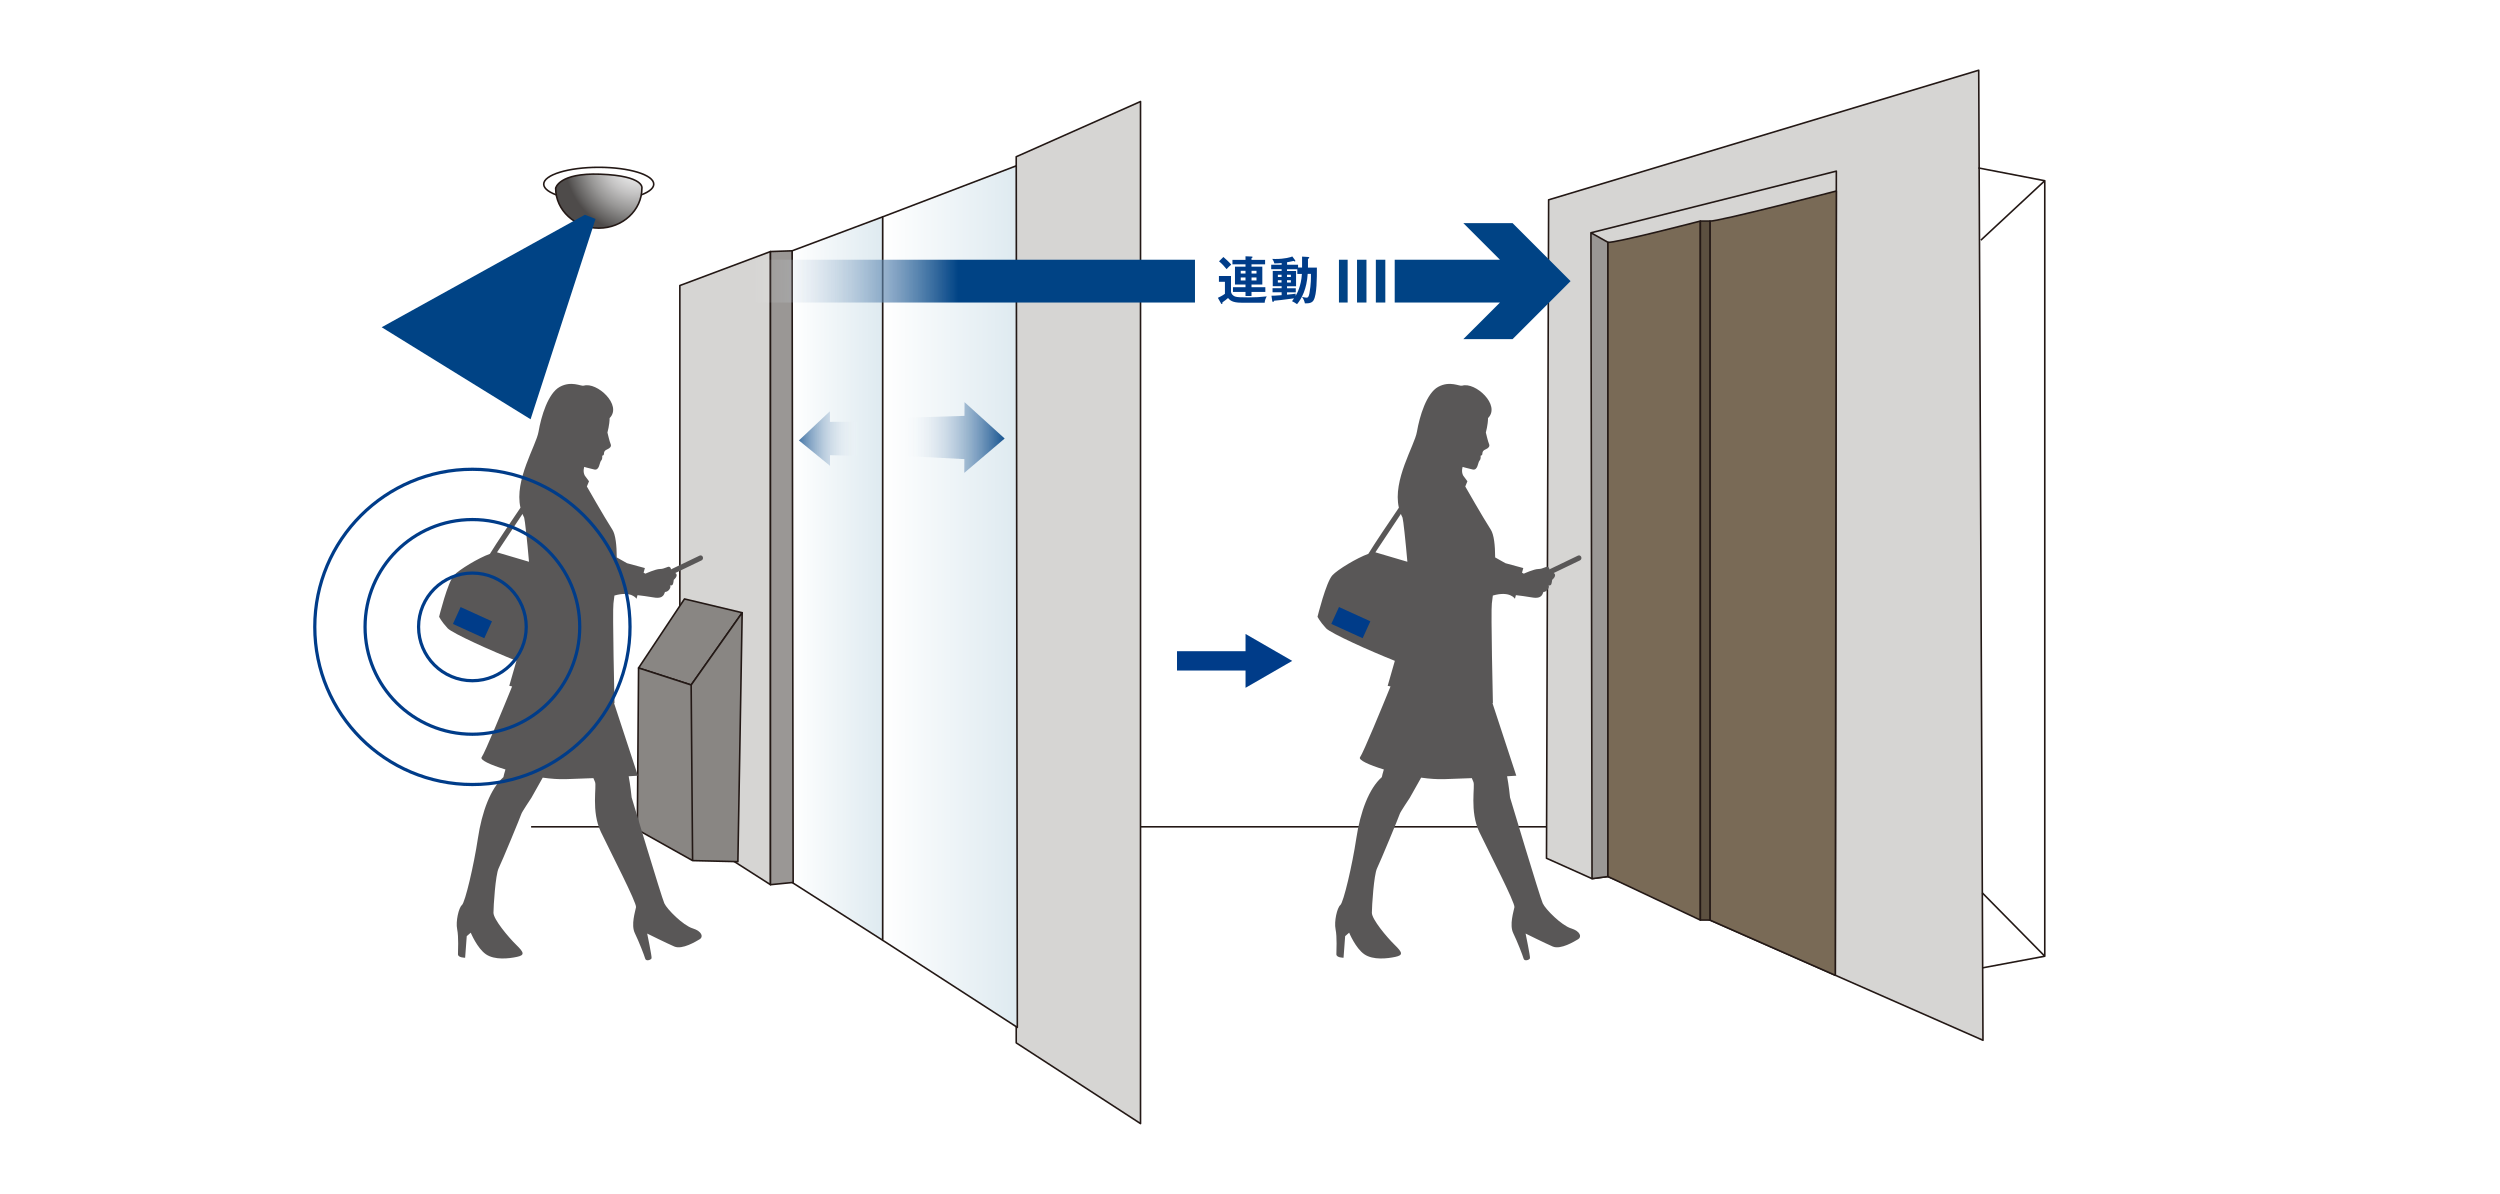 <svg xmlns="http://www.w3.org/2000/svg" xmlns:xlink="http://www.w3.org/1999/xlink" viewBox="0 0 712 340"><defs><linearGradient id="_名称未設定グラデーション_36" data-name="名称未設定グラデーション 36" x1="225.59" y1="164.78" x2="251.4" y2="164.78" gradientUnits="userSpaceOnUse"><stop offset="0" stop-color="#fff"/><stop offset="1" stop-color="#deeaf0"/></linearGradient><linearGradient id="_名称未設定グラデーション_36-2" data-name="名称未設定グラデーション 36" x1="251.4" y1="169.91" x2="289.73" y2="169.91" xlink:href="#_名称未設定グラデーション_36"/><linearGradient id="_新規グラデーションスウォッチ_1" data-name="新規グラデーションスウォッチ 1" x1="255.97" y1="73.91" x2="286.13" y2="73.91" gradientTransform="matrix(1.005 -.305 -0 1.003 0 133.61)" gradientUnits="userSpaceOnUse"><stop offset="0" stop-color="#fff" stop-opacity="0"/><stop offset="1" stop-color="#004385"/></linearGradient><linearGradient id="_新規グラデーションスウォッチ_1-2" data-name="新規グラデーションスウォッチ 1" x1="607.95" y1="172.58" x2="628.39" y2="172.58" gradientTransform="matrix(-1.005 -.269 0 1.004 855.91 117.89)" xlink:href="#_新規グラデーションスウォッチ_1"/><linearGradient id="_新規グラデーションスウォッチ_1-3" data-name="新規グラデーションスウォッチ 1" x1="132.8" y1="101.1" x2="163.64" y2="45.59" xlink:href="#_新規グラデーションスウォッチ_1"/><linearGradient id="_新規グラデーションスウォッチ_1-4" data-name="新規グラデーションスウォッチ 1" x1="213.38" y1="80.07" x2="271.52" y2="80.07" xlink:href="#_新規グラデーションスウォッチ_1"/><radialGradient id="_名称未設定グラデーション_50" data-name="名称未設定グラデーション 50" cx="271.88" cy="46.33" fx="271.88" fy="46.33" r="12.33" gradientTransform="matrix(1.69 0 0 1.74 -277.94 -35.4)" gradientUnits="userSpaceOnUse"><stop offset="0" stop-color="#fff"/><stop offset=".11" stop-color="#f8f7f7"/><stop offset=".27" stop-color="#e4e4e4"/><stop offset=".47" stop-color="#c4c3c3"/><stop offset=".69" stop-color="#989796"/><stop offset=".93" stop-color="#605e5d"/><stop offset="1" stop-color="#4e4b4a"/></radialGradient><style>.cls-1{fill:#003c89}.cls-12,.cls-13,.cls-2{stroke-linejoin:round}.cls-13,.cls-2{stroke:#231815;stroke-width:.46px}.cls-12,.cls-2{fill:none}.cls-12,.cls-13{stroke-linecap:round}.cls-15{fill:#fff}.cls-12{stroke:#003c89}.cls-21{fill:#595757}.cls-12{stroke-width:.92px}.cls-13{fill:#898683}</style></defs><g style="isolation:isolate"><g id="_レイヤー_2" data-name="レイヤー_2"><g id="txt"><path class="cls-15" d="M0 0h712v340H0z"/><path class="cls-2" d="M478.95 235.47H151.26"/><path d="M193.62 81.32l25.81-9.68v180.32l-25.81-16.49V81.32zm95.8-36.68l35.4-15.73V320l-35.4-22.99V44.64z" stroke-linecap="round" fill="#d6d5d3" stroke="#231815" stroke-width=".46" stroke-linejoin="round"/><path fill="#d6d5d3" d="M441.05 56.91L563.54 20l1.21 276.27-111.19-49.05-.15 3.02-12.97-5.81.61-187.52z"/><path class="cls-2" d="M441.05 56.91L563.54 20l1.21 276.27-77.76-34.23-29.05-12.4-4.53.6-12.97-5.81.61-187.52z"/><path fill="url(#_名称未設定グラデーション_36)" stroke-linecap="round" stroke="#231815" stroke-width=".46" stroke-linejoin="round" d="M225.59 71.43l25.81-9.68V267.8l-25.81-16.48V71.43z"/><path fill="url(#_名称未設定グラデーション_36-2)" stroke-linecap="round" stroke="#231815" stroke-width=".46" stroke-linejoin="round" d="M251.4 61.75l38.02-14.52.31 245.37-38.33-24.8V61.75z"/><path d="M219.43 71.64l6.16-.21.3 179.89-6.46.64V71.64zm233.67-5.35l4.84 2.72v180.63l-4.53.6-.31-183.95z" fill="#9a9795" stroke-linecap="round" stroke="#231815" stroke-width=".46" stroke-linejoin="round"/><path class="cls-13" d="M194.94 170.58l16.43 3.92-14.53 20.58-14.98-4.84 13.08-19.66z"/><path class="cls-13" d="M210.15 245.4l1.22-70.9-14.53 20.58.41 50.02 12.9.3zm-28.29-55.16l14.98 4.84.41 50.02-15.74-8.82.35-46.04z"/><path style="mix-blend-mode:multiply" fill="url(#_新規グラデーションスウォッチ_1)" d="M274.68 118.44l-18.67.58-.04 10.76 18.68.98-.02 3.91 11.5-9.78-11.43-10.36-.02 3.91z"/><path style="mix-blend-mode:multiply" fill="url(#_新規グラデーションスウォッチ_1-2)" d="M236.36 120.14l11.57-.03.03 9.78-11.58-.25.01 3.02-8.87-7.22 8.83-8.31.01 3.01z"/><g stroke-linecap="round" stroke="#231815" stroke-width=".46" stroke-linejoin="round"><ellipse cx="170.52" cy="52.45" rx="15.67" ry="4.8" fill="#fff"/><path d="M182.81 53.61c0 6.27-5.5 11.36-12.28 11.36s-12.28-5.08-12.28-11.36c0 0 .85-4.44 12.71-4 12.7.47 11.86 4 11.86 4z" fill="url(#_名称未設定グラデーション_50)"/></g><path class="cls-2" d="M453.1 66.29l69.89-17.55-.3 229.03"/><path d="M457.94 69.01c1.82.3 26.32-6.05 26.32-6.05v199.08l-26.32-12.4V69.01zm29.05-6.05c1.82.3 36-8.56 36-8.56l-.3 223.37-35.7-15.73V62.96z" fill="#796a56" stroke="#231815" stroke-width=".46" stroke-linejoin="round"/><path fill="#5c5040" stroke="#231815" stroke-width=".46" stroke-linejoin="round" d="M484.27 62.96h2.72v199.08h-2.72z"/><path class="cls-2" d="M563.45 47.83l18.9 3.64v220.86l-17.82 3.33m0-21.4l17.82 18.07m0-220.86l-18.21 16.94"/><path stroke="#003c89" stroke-width="5.5" fill="none" stroke-linejoin="round" d="M335.21 188.22h21.76"/><path class="cls-1" d="M354.73 195.89l13.29-7.67-13.29-7.67v15.34z"/><path style="mix-blend-mode:multiply" fill="url(#_新規グラデーションスウォッチ_1-3)" d="M108.7 93.2l57.89-32.05 3.02 1.21-18.5 57.05"/><path fill="url(#_新規グラデーションスウォッチ_1-4)" d="M430.78 63.54h-14.03l10.43 10.43H198.05v12.19h229.14l-10.44 10.43h14.03l16.52-16.52-16.52-16.53z"/><path class="cls-15" d="M383.81 71.98h2.67v16.56h-2.67zm5.36 0h2.67v16.56h-2.67zm5.37 0h2.67v16.56h-2.67zm-54.21 0h41v16.56h-41z"/><path class="cls-1" d="M350.59 78.6v4.5c.04.48.45 1.13 1.26 1.38.54.16 1.35.22 3.69.22 2.09 0 3.34-.09 5.23-.29-.34.6-.54 1.13-.59 1.8h-6.65c-2.59 0-3.24-.72-3.79-1.33-.51.45-.7.59-1.6 1.24.01.23.03.47-.18.47-.07 0-.16-.06-.23-.2l-.88-1.57c.25-.12 1.3-.6 2.01-1.14v-3.43h-1.71v-1.64h3.44zm-2.17-5.41c.5.41 1.68 1.49 2.24 2.17-.5.42-.81.73-1.33 1.29-.5-.64-1.33-1.57-2.15-2.23l1.25-1.23zm6.3-.2l1.71.07c.12 0 .31.03.31.18 0 .1-.15.2-.31.26v.51h3.87v1.27h-3.87v.66h3.08v5.1h-3.08v.75h3.94v1.35h-3.94v1.16h-1.71v-1.16h-3.57v-1.35h3.57v-.75h-3v-5.1h3v-.66H351v-1.27h3.72v-1.03zm0 4.13h-1.36v.79h1.36v-.79zm0 1.9h-1.36v.85h1.36v-.85zm1.72-1.11h1.41v-.79h-1.41v.79zm0 1.96h1.41v-.85h-1.41v.85zm14.39-3.66v-3.13l1.68.1c.15.02.37.03.37.19 0 .19-.19.28-.37.34v2.5h2.54c0 3.06 0 7.6-.91 9.24-.42.78-1.21.98-2.5.95-.19-.79-.35-1.17-.83-1.86.73.18.94.23 1.29.23.28 0 .6-.03.81-1.16.51-2.71.45-4.73.44-5.61h-.92c-.26 4.26-1.68 6.99-3.03 8.63-.44-.34-.94-.6-1.43-.85.26-.35.4-.54.57-.81-2.52.37-5.39.67-5.65.67-.1.22-.18.34-.34.34s-.19-.16-.22-.31l-.22-1.45c.5.02 1.25-.04 2.9-.16v-.82h-2.59v-1.16h2.59v-.57h-2.53v-4.34h2.53v-.51h-2.97V75.4h2.97v-.48c-.84.07-1.29.1-2.08.1-.1-.57-.5-1.16-.59-1.29.26.01.47.03.85.03 2.75 0 4.41-.51 4.86-.72l.78 1.05c.04.06.09.15.09.22 0 .1-.06.16-.16.16s-.23-.09-.34-.16c-.81.2-1.77.37-1.86.37v.72h3.13v.79h1.16zm-5.84 2.68v-.64h-1.05v.64h1.05zm-1.06.91v.66h1.05v-.66h-1.05zm5.54-3.12h-2.93v.51h2.58v4.34h-2.58v.57h2.5v1.16h-2.5v.67c1.43-.15 1.77-.18 2.46-.29-.01.23-.03.4-.01.63.41-.72 1.58-2.74 1.79-6.25h-1.3v-1.33zm-1.83 2.21v-.64h-1.1v.64h1.1zm-1.1.91v.66h1.1v-.66h-1.1z"/><path class="cls-21" d="M447.43 264.4c-2.72-.86-7.27-5.41-8.06-7.14-.79-1.72-9.31-30.15-9.31-30.15-.07-.68-.36-3.49-.84-6.03.83-.05 1.7-.1 2.62-.16l-6.78-20.65s.08-.02.12-.02c0 0-.61-26.25-.3-28.38.06-.38.16-1.19.28-2.26 4.96-1.42 6.29.93 6.29.93l.28-1.04c1.02.12 3.03.37 4.59.65 3.05.55 3-1.27 3.25-1.55 1.17-.05 1.88-1.6 1.37-1.87 1.07.17.96-.71 1.12-1.59.46-.44.91-.88.81-1.49-.03-.19-.18-.34-.37-.46l7.49-3.6c.34-.17.5-.6.34-.98-.15-.37-.55-.54-.9-.38l-8.18 3.93c.04-.34-.17-.59-.42-.72-.41-.22-1.42.61-2.69.61s-4.16 1.33-4.16 1.33l-.51-.28.36-1.32-5.08-1.38-2.93-1.65c-.01-3.38-.32-6.46-1.24-7.9-2.42-3.77-7.27-12.3-7.27-12.3l.61-1.48-1.21-1.64c-.61-1.15-.15-2.46-.15-2.46s.98.31 2.86.74c1.48.34 1.48-2.01 1.93-2.5.45-.49.34-1.11.34-1.43 1.02-.19-.17-1.17 1.48-1.84.72-.3 1.21-.82.91-1.48-.3-.66-.91-3.28-.91-3.28s.62-2.26.62-4.11c3.69-3.69-3.64-10.4-7.38-9.23-.74.23-3.48-1.48-6.81.33-3.33 1.81-5.3 8.37-6.06 12.8-.67 3.94-6.96 13.73-5.14 21.62-2.88 4.22-6.79 10.02-8.7 13.14-3.3 1.19-8.75 4.49-10.23 6.1-1.82 1.97-4.24 11.81-4.24 11.81s.6 1.31 2.42 3.28c1.34 1.45 12.59 6.49 19.6 9.28-1.13 4-2.04 7.12-2.04 7.12l.81.17c-2.28 5.6-7.73 18.88-8.68 20.17-.55.75 2.47 2.18 6.78 3.48-.3 1.01-.51 1.78-.58 2.19-3.64 3.2-6.13 9.85-7.27 17.47-1.14 7.63-3.64 18.21-4.54 18.95-.91.74-1.82 4.68-1.36 6.89.46 2.22.23 6.15.23 7.14s2.04.98 2.04.98l.46-6.15 1.14-.99s1.82 4.43 4.32 6.15c2.5 1.72 6.58 1.23 8.85.74 2.27-.49 2.04-1.23-.23-3.44-2.27-2.22-6.47-7.26-6.47-9.11s.57-10.83 1.48-12.68c.91-1.84 6.36-15.01 6.47-15.5.12-.49 2.84-4.55 2.84-4.55s1.41-2.47 3.24-5.76c2.34.33 4.59.49 6.52.43 2.71-.1 5.14-.18 7.91-.29.22.55.38.93.45 1.07.57 1.11-1.14 8.37 1.7 14.28s10.22 20.18 9.99 21.41c-.23 1.23-1.48 5.04-.34 7.38s2.72 6.4 2.95 7.26c.23.87 1.7.37 1.82-.12.11-.49-1.25-7.02-1.25-7.02s5.45 2.71 7.72 3.69c2.27.99 6.24-1.48 7.27-2.09 1.02-.62.68-2.22-2.04-3.08zm-47.99-116.99c.22.68.86 6.63 1.38 12.58l-9.11-2.69c1.9-2.83 4.82-7.21 7.26-10.93.15.35.28.71.47 1.05z"/><path class="cls-1" transform="rotate(24.47 384.722 177.331)" d="M379.8 174.68h9.82v5.29h-9.82z"/><g><path class="cls-21" d="M197.26 264.4c-2.72-.86-7.27-5.41-8.06-7.14-.79-1.72-9.31-30.15-9.31-30.15-.07-.68-.36-3.49-.84-6.03.83-.05 1.7-.1 2.62-.16l-6.78-20.65s.08-.02.12-.02c0 0-.61-26.25-.3-28.38.06-.38.16-1.19.28-2.26 4.96-1.42 6.29.93 6.29.93l.28-1.04c1.02.12 3.03.37 4.59.65 3.05.55 3-1.27 3.25-1.55 1.17-.05 1.88-1.6 1.37-1.87 1.07.17.96-.71 1.12-1.59.46-.44.91-.88.81-1.49-.03-.19-.18-.34-.37-.46l7.49-3.6c.34-.17.5-.6.34-.98-.15-.37-.55-.54-.9-.38l-8.18 3.93c.04-.34-.17-.59-.42-.72-.41-.22-1.42.61-2.69.61s-4.16 1.33-4.16 1.33l-.51-.28.36-1.32-5.08-1.38-2.93-1.65c-.01-3.38-.32-6.46-1.24-7.9-2.42-3.77-7.27-12.3-7.27-12.3l.61-1.48-1.21-1.64c-.61-1.15-.15-2.46-.15-2.46s.98.31 2.86.74c1.48.34 1.48-2.01 1.93-2.5.45-.49.34-1.11.34-1.43 1.02-.19-.17-1.17 1.48-1.84.72-.3 1.21-.82.91-1.48-.3-.66-.91-3.28-.91-3.28s.62-2.26.62-4.11c3.69-3.69-3.64-10.4-7.38-9.23-.74.23-3.48-1.48-6.81.33-3.33 1.81-5.3 8.37-6.06 12.8-.67 3.94-6.96 13.73-5.14 21.62-2.88 4.22-6.79 10.02-8.7 13.14-3.3 1.19-8.75 4.49-10.23 6.1-1.82 1.97-4.24 11.81-4.24 11.81s.6 1.31 2.42 3.28c1.34 1.45 12.59 6.49 19.6 9.28-1.13 4-2.04 7.12-2.04 7.12l.81.17c-2.28 5.6-7.73 18.88-8.68 20.17-.55.75 2.47 2.18 6.78 3.48-.3 1.01-.51 1.78-.58 2.19-3.64 3.2-6.13 9.85-7.27 17.47-1.14 7.63-3.64 18.21-4.54 18.95-.91.74-1.82 4.68-1.36 6.89.46 2.22.23 6.15.23 7.14s2.04.98 2.04.98l.46-6.15 1.14-.99s1.82 4.43 4.32 6.15c2.5 1.72 6.58 1.23 8.85.74 2.27-.49 2.04-1.23-.23-3.44-2.27-2.22-6.47-7.26-6.47-9.11s.57-10.83 1.48-12.68c.91-1.84 6.36-15.01 6.47-15.5.12-.49 2.84-4.55 2.84-4.55s1.41-2.47 3.24-5.76c2.34.33 4.59.49 6.52.43 2.71-.1 5.14-.18 7.91-.29.22.55.38.93.45 1.07.57 1.11-1.14 8.37 1.7 14.28s10.22 20.18 9.99 21.41c-.23 1.23-1.48 5.04-.34 7.38s2.72 6.4 2.95 7.26c.23.87 1.7.37 1.82-.12.11-.49-1.25-7.02-1.25-7.02s5.45 2.71 7.72 3.69c2.27.99 6.24-1.48 7.27-2.09 1.02-.62.68-2.22-2.04-3.08zm-47.98-116.99c.22.68.86 6.63 1.38 12.58l-9.11-2.69c1.9-2.83 4.82-7.21 7.26-10.93.15.35.28.71.47 1.05z"/><path class="cls-1" transform="rotate(24.47 134.54 177.336)" d="M129.64 174.68h9.82v5.29h-9.82z"/><circle class="cls-12" cx="134.54" cy="178.54" r="15.33"/><circle class="cls-12" cx="134.54" cy="178.54" r="30.57"/><circle class="cls-12" cx="134.54" cy="178.54" r="44.89"/></g></g></g></g></svg>
